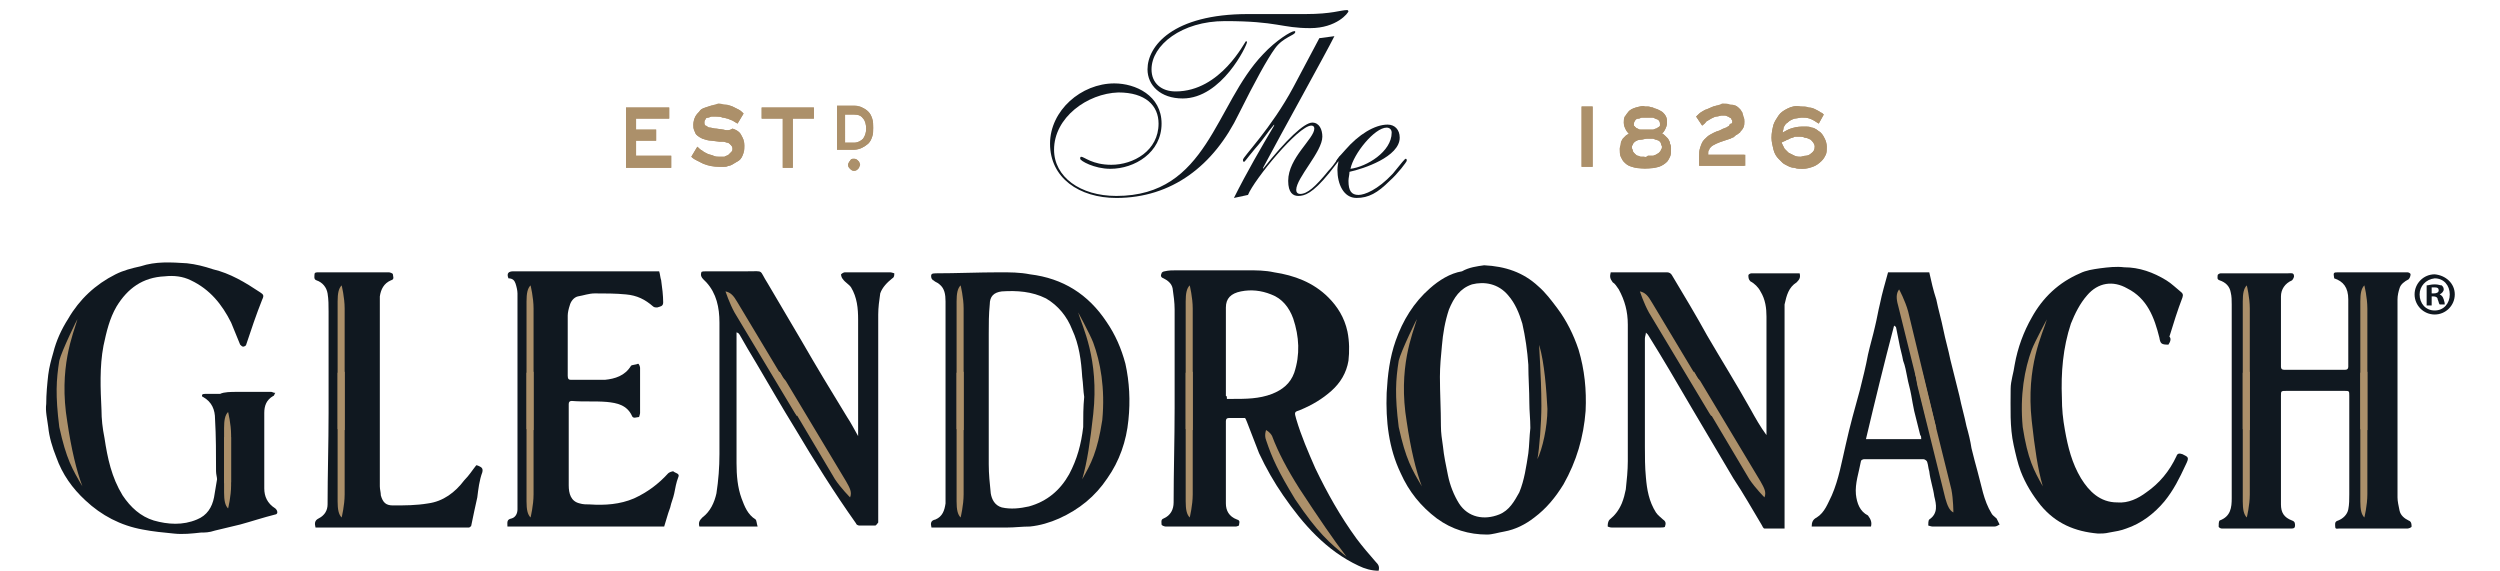 <?xml version="1.0" encoding="utf-8"?>
<!-- Generator: Adobe Illustrator 26.1.0, SVG Export Plug-In . SVG Version: 6.00 Build 0)  -->
<svg version="1.1" id="Layer_1" xmlns="http://www.w3.org/2000/svg" xmlns:xlink="http://www.w3.org/1999/xlink" x="0px" y="0px"
	 viewBox="0 0 248.8 56.8" style="enable-background:new 0 0 248.8 56.8;" xml:space="preserve">
<style type="text/css">
	.st0{fill:#101820;}
	.st1{clip-path:url(#SVGID_00000127736919296495509480000005118917458586711951_);fill:#AC906A;}
	.st2{clip-path:url(#SVGID_00000021119058433255059960000018033521896763546512_);fill:#AC906A;}
	.st3{clip-path:url(#SVGID_00000183942705538779703650000007883417726454698905_);fill:#AC906A;}
	.st4{clip-path:url(#SVGID_00000180349414405148317090000001979134097591179709_);fill:#AC906A;}
	.st5{clip-path:url(#SVGID_00000039822237916094933160000001997389478226783423_);fill:#AC906A;}
	.st6{clip-path:url(#SVGID_00000158729685616374881890000006433466047778433672_);fill:#AC906A;}
	.st7{clip-path:url(#SVGID_00000176764789539861000110000010462704240893210791_);fill:#AC906A;}
	.st8{clip-path:url(#SVGID_00000176015065254087084480000001651750547425137060_);fill:#AC906A;}
	.st9{clip-path:url(#SVGID_00000073000878544799366720000016007547768436539558_);fill:#AC906A;}
	.st10{fill:#AC906A;}
</style>
<g>
	<g>
		<path class="st0" d="M122.1,39.7c0.2,0,0.3,0,0.5,0c1.4,0,2.7,0,4-0.5c1-0.4,1.8-1,2.2-2.1c0.6-1.8,0.5-3.6-0.1-5.4
			c-0.4-1.1-1.1-2-2.2-2.4c-1-0.4-2-0.5-3-0.3c-1,0.2-1.5,0.7-1.5,1.6c0,2.9,0,5.9,0,8.8C122.1,39.4,122.1,39.5,122.1,39.7
			 M137.2,56.8c-0.7,0-1.4-0.2-2-0.5c-3.2-1.5-5.5-4.1-7.5-7c-0.9-1.3-1.7-2.7-2.4-4.2c-0.4-1-0.8-2.1-1.2-3.1
			c-0.1-0.2-0.1-0.3-0.2-0.4c-0.5,0-1,0-1.6,0c-0.2,0-0.3,0.1-0.3,0.3c0,0.5,0,1,0,1.5c0,2.2,0,4.4,0,6.7c0,0.7,0.3,1.3,1.1,1.6
			c0.4,0.1,0.2,0.4,0.2,0.6c0,0-0.2,0.1-0.3,0.1c-2.3,0-4.7,0-7,0c-0.1,0-0.4-0.1-0.4-0.2c0-0.2-0.1-0.5,0.2-0.6
			c0.7-0.3,1-0.9,1-1.6c0-3.1,0.1-6.2,0.1-9.4c0-3.3,0-6.6,0-9.8c0-0.7-0.1-1.4-0.2-2.1c-0.1-0.5-0.5-0.8-0.9-1
			c-0.3-0.1-0.3-0.3-0.2-0.5c0-0.1,0.2-0.2,0.3-0.2c0.4-0.1,0.8-0.1,1.2-0.1c2.3,0,4.7,0,7,0c0.9,0,1.8,0,2.7,0.2
			c2,0.3,3.9,1,5.4,2.5c0.9,0.9,1.6,2,1.9,3.4c0.2,1,0.2,2,0.1,2.9c-0.2,1.2-0.8,2.2-1.7,3c-0.9,0.8-1.9,1.4-3.1,1.9
			c-0.6,0.2-0.6,0.2-0.4,0.9c0.5,1.7,1.2,3.3,1.9,4.9c1.2,2.5,2.5,4.8,4.1,7c0.6,0.8,1.2,1.5,1.9,2.3
			C137.2,56.2,137.3,56.4,137.2,56.8"/>
		<path class="st0" d="M232.3,27.7c-0.1-0.6-0.1-0.6,0.5-0.6c1.8,0,3.6,0,5.4,0c0.5,0,0.9,0,1.4,0c0.1,0,0.3,0.1,0.3,0.2
			c0,0.2-0.1,0.4-0.2,0.5c-0.4,0.2-0.8,0.5-0.9,0.9c-0.1,0.3-0.2,0.7-0.2,1.1c0,0.3,0,0.5,0,0.8c0,6.3,0,12.6,0,18.9
			c0,0.4,0.1,0.8,0.2,1.3c0.1,0.5,0.5,0.8,0.9,1c0.3,0.1,0.3,0.4,0.3,0.6c0,0.1-0.3,0.2-0.4,0.2c-2.3,0-4.5,0-6.8,0
			c-0.2,0-0.4,0.1-0.4-0.2c0-0.2-0.1-0.5,0.3-0.6c0.5-0.2,0.9-0.6,1-1.1c0.1-0.5,0.1-1,0.1-1.5c0-3.3,0-6.5,0-9.8
			c0-0.5,0-0.5-0.5-0.5c-1.9,0-3.8,0-5.7,0c-0.6,0-0.6,0-0.6,0.5c0,3.6,0,7.2,0,10.8c0,0.8,0.3,1.3,1.1,1.6c0.3,0.1,0.3,0.3,0.3,0.5
			c0,0.3-0.2,0.3-0.4,0.3c-2.3,0-4.6,0-6.9,0c-0.1,0-0.3-0.1-0.3-0.2c0-0.2,0-0.5,0.1-0.6c1.1-0.4,1.2-1.3,1.2-2.2
			c0-2.4,0-4.8,0-7.2c0-4,0-8.1,0-12.1c0-0.4,0-0.8-0.1-1.2c-0.1-0.6-0.5-1-1.1-1.2c-0.3-0.1-0.2-0.3-0.2-0.5c0-0.1,0.2-0.2,0.3-0.2
			c2.2,0,4.4,0,6.7,0c0.3,0,0.6-0.1,0.6,0.3c0,0.1-0.1,0.3-0.2,0.4c-0.7,0.3-1.1,0.9-1.1,1.6c0,2.3,0,4.7,0,7c0,0.2,0.1,0.3,0.3,0.3
			c2,0,4.1,0,6.1,0c0.2,0,0.3-0.1,0.3-0.3c0-2.2,0-4.5,0-6.7C233.7,28.6,233.2,28,232.3,27.7"/>
		<path class="st0" d="M152.2,40.1C152.3,40.1,152.3,40.1,152.2,40.1c0-1.3-0.1-2.5-0.1-3.8c-0.1-1.4-0.3-2.8-0.6-4.1
			c-0.3-1-0.7-2-1.4-2.8c-1-1.2-2.4-1.4-3.6-1.1c-1.2,0.4-1.8,1.3-2.3,2.5c-0.4,1.2-0.6,2.4-0.7,3.6c-0.1,1-0.2,2.1-0.2,3.1
			c0,1.6,0.1,3.2,0.1,4.9c0,0.7,0.1,1.3,0.2,2c0.1,1,0.3,1.9,0.5,2.9c0.2,1,0.6,2,1.1,2.8c0.9,1.4,2.5,1.7,4,1.1
			c1-0.4,1.5-1.3,2-2.2c0.5-1.2,0.7-2.6,0.9-3.9c0.1-0.8,0.1-1.6,0.2-2.5C152.3,41.7,152.2,40.9,152.2,40.1 M147.7,26.4
			c2.1,0.1,3.9,0.7,5.4,2.1c0.7,0.6,1.3,1.4,1.9,2.2c0.9,1.2,1.6,2.6,2.1,4.1c0.6,2,0.8,4,0.7,6.1c-0.2,2.6-0.9,5-2.2,7.3
			c-0.8,1.3-1.7,2.4-2.9,3.3c-0.9,0.7-1.9,1.2-3,1.4c-0.6,0.1-1.2,0.3-1.7,0.3c-1.8,0-3.5-0.5-5-1.6c-1.6-1.2-2.8-2.7-3.6-4.5
			c-1.2-2.5-1.5-5.2-1.4-8c0.1-1.8,0.3-3.5,0.9-5.2c0.7-2,1.8-3.8,3.4-5.2c0.9-0.8,2-1.5,3.2-1.7C146.2,26.6,147,26.5,147.7,26.4"/>
		<path class="st0" d="M107.9,39.5c-0.1-0.6-0.1-1.3-0.2-2c-0.1-1.6-0.3-3.2-1-4.7c-0.5-1.3-1.4-2.4-2.6-3.1
			c-1.4-0.7-2.9-0.8-4.4-0.7c-0.8,0.1-1.2,0.5-1.2,1.3c-0.1,1-0.1,1.9-0.1,2.9c0,4.3,0,8.7,0,13c0,1,0.1,1.9,0.2,2.9
			c0.1,0.6,0.4,1.2,1.1,1.4c0.9,0.2,1.8,0.1,2.7-0.1c1.8-0.5,3.1-1.6,4-3.2c0.8-1.5,1.2-3,1.4-4.7C107.8,41.5,107.8,40.5,107.9,39.5
			 M92.7,52.5c-0.1-0.4-0.1-0.7,0.4-0.8c0.7-0.3,0.9-0.9,1-1.6c0-0.1,0-0.3,0-0.4c0-6.6,0-13.1,0-19.7c0-0.7-0.1-1.3-0.6-1.7
			c-0.2-0.2-0.4-0.2-0.6-0.4c-0.1,0-0.1-0.1-0.2-0.2c-0.1-0.4,0-0.5,0.4-0.5c2.1,0,4.3-0.1,6.4-0.1c1,0,2,0,3,0.2
			c3.3,0.4,5.8,2,7.6,4.7c0.9,1.3,1.5,2.7,1.9,4.2c0.4,1.8,0.5,3.7,0.3,5.6c-0.2,2.1-0.9,4.1-2.1,5.8c-1.2,1.8-2.8,3.1-4.8,4
			c-0.9,0.4-1.9,0.7-2.9,0.8c-0.8,0-1.5,0.1-2.3,0.1c-2.4,0-4.7,0-7.1,0H92.7z"/>
		<path class="st0" d="M23.6,39c1.1,0,2.3,0,3.4,0c0.1,0,0.2,0.1,0.4,0.1c-0.1,0.1-0.1,0.3-0.2,0.3c-0.7,0.4-0.9,1-0.9,1.7
			c0,2.5,0,5,0,7.5c0,0.8,0.3,1.5,1.1,2c0.1,0.1,0.2,0.2,0.2,0.4c0,0.1-0.1,0.2-0.2,0.2c-1.2,0.3-2.4,0.7-3.5,1
			c-0.8,0.2-1.7,0.4-2.5,0.6C20.8,53,20.4,53,20,53c-0.9,0.1-1.8,0.2-2.7,0.1c-1-0.1-2.1-0.2-3.1-0.4c-2.2-0.4-4.1-1.4-5.7-2.9
			c-1.3-1.2-2.3-2.6-2.9-4.3c-0.4-1-0.7-2-0.8-3c-0.1-0.8-0.3-1.6-0.2-2.3c0-1,0.1-2,0.2-2.9c0.1-0.8,0.3-1.5,0.5-2.2
			c0.3-1.2,0.8-2.3,1.5-3.4c1.1-1.9,2.7-3.4,4.7-4.4c0.8-0.4,1.6-0.6,2.5-0.8c1.5-0.5,3-0.4,4.6-0.3c0.9,0.1,1.7,0.3,2.6,0.6
			c1.7,0.4,3.2,1.3,4.7,2.3c0.3,0.2,0.4,0.3,0.2,0.7c-0.6,1.5-1.1,3-1.6,4.5c0,0.1-0.2,0.2-0.3,0.2c-0.1,0-0.2-0.1-0.3-0.2
			c-0.3-0.7-0.6-1.5-0.9-2.2c-0.9-1.8-2.1-3.3-4-4.2c-0.8-0.4-1.7-0.5-2.6-0.4c-2.2,0.1-3.7,1.2-4.8,3c-0.7,1.2-1,2.5-1.3,3.9
			c-0.4,2.1-0.3,4.3-0.2,6.4c0,0.9,0.1,1.8,0.3,2.8c0.3,2,0.7,3.9,1.8,5.7c0.8,1.2,1.8,2.1,3.1,2.5c1.4,0.4,2.9,0.5,4.3-0.1
			c1-0.4,1.5-1.2,1.7-2.2c0.1-0.6,0.2-1.2,0.3-1.8c0-0.2-0.1-0.5-0.1-0.8c0-1.7,0-3.5-0.1-5.2c0-0.9-0.3-1.7-1.2-2.2
			c-0.1,0-0.1-0.1-0.1-0.2c0.1-0.1,0.2-0.1,0.3-0.1c0.5,0,1,0,1.5,0C22.3,39,23,39,23.6,39"/>
		<path class="st0" d="M73.3,33.1c0,0.6,0,1.2,0,1.7c0,3.8,0,7.5,0,11.3c0,1.2,0.1,2.4,0.5,3.5c0.3,0.8,0.6,1.6,1.4,2.1
			c0.1,0.1,0.1,0.4,0.2,0.7h-5.8c-0.1-0.4,0-0.6,0.3-0.9c0.8-0.6,1.2-1.5,1.4-2.4c0.2-1.3,0.3-2.6,0.3-3.9c0-4.4,0-8.7,0-13.1
			c0-1.5-0.3-2.9-1.3-4c-0.1-0.1-0.2-0.2-0.3-0.3c-0.2-0.2-0.3-0.4-0.2-0.7c0-0.1,0.3-0.1,0.5-0.1c1.4,0,2.8,0,4.1,0
			c1.7,0,1.1-0.2,2,1.2c1.1,1.9,2.2,3.7,3.3,5.6c1.5,2.6,3,5.1,4.6,7.7c0.4,0.6,0.7,1.2,1.1,1.9c0-0.2,0-0.3,0-0.4
			c0-3.7,0-7.5,0-11.2c0-1.1-0.1-2.2-0.7-3.2c-0.2-0.3-0.6-0.5-0.8-0.8c-0.1-0.1-0.2-0.3-0.2-0.5c0,0,0.2-0.2,0.4-0.2
			c1.5,0,3,0,4.5,0c0.1,0,0.4,0.1,0.4,0.1c0,0.2,0,0.4-0.2,0.5c-0.5,0.4-1,0.9-1.2,1.5c-0.1,0.7-0.2,1.4-0.2,2.1
			c0,6.8,0,13.6,0,20.4c0,0.1,0,0.3,0,0.3c-0.1,0.1-0.2,0.3-0.3,0.3c-0.5,0-1.1,0-1.6,0c-0.1,0-0.3-0.1-0.3-0.2
			C83,49,81,45.8,79.1,42.6c-1.3-2.1-2.5-4.2-3.8-6.4c-0.6-1-1.2-2-1.7-2.9C73.5,33.2,73.5,33.1,73.3,33.1
			C73.4,33,73.3,33,73.3,33.1"/>
		<path class="st0" d="M160.3,27.1c0.2,0,0.3,0,0.5,0c1.7,0,3.4,0,5.1,0c0.2,0,0.4,0.1,0.5,0.3c1.2,2,2.4,4,3.5,6
			c1.4,2.4,2.9,4.8,4.3,7.3c0.5,0.9,1,1.8,1.6,2.6c0-0.1,0-0.2,0-0.3c0-3.8,0-7.7,0-11.5c0-0.8-0.1-1.7-0.6-2.5
			c-0.2-0.4-0.6-0.8-1-1c-0.2-0.2-0.2-0.4-0.2-0.6c0-0.1,0.2-0.2,0.3-0.2c1.6,0,3.2,0,4.8,0c0.1,0.4,0,0.6-0.3,0.9
			c-0.8,0.5-1,1.3-1.2,2.2c0,0.3,0,0.7,0,1c0,6.9,0,13.8,0,20.7v0.6c-0.7,0-1.4,0-2,0c-0.1,0-0.2-0.2-0.3-0.4
			c-0.9-1.5-1.8-3.1-2.8-4.6c-1.4-2.4-2.8-4.7-4.2-7.1c-1.4-2.4-2.8-4.8-4.3-7.2c0,0-0.1-0.1-0.2-0.2c0,0.2-0.1,0.4-0.1,0.6
			c0,3.6,0,7.2,0,10.7c0,1,0,2.1,0.1,3.1c0.1,1.2,0.3,2.4,1,3.5c0.2,0.3,0.5,0.5,0.7,0.7c0.3,0.2,0.3,0.4,0.2,0.7
			c0,0.1-0.3,0.1-0.5,0.1c-1.6,0-3.2,0-4.8,0c-0.2,0-0.4-0.1-0.4-0.1c0-0.2,0-0.5,0.2-0.7c0.5-0.4,0.9-0.9,1.2-1.6
			c0.2-0.5,0.3-0.9,0.4-1.4c0.1-0.9,0.2-1.9,0.2-2.8c0-4.5,0-9.1,0-13.6c0-1.3-0.3-2.4-0.9-3.5c-0.2-0.3-0.4-0.6-0.6-0.7
			C160.2,27.7,160.2,27.5,160.3,27.1"/>
		<path class="st0" d="M66.1,52.4H50.5c0-0.4-0.1-0.7,0.4-0.8c0.4-0.1,0.6-0.5,0.6-0.9c0-7.2,0-14.4,0-21.5c0-0.3-0.1-0.7-0.2-1
			c-0.1-0.3-0.3-0.5-0.7-0.5c-0.2-0.5,0-0.7,0.5-0.7c0.4,0,0.7,0,1.1,0c4.2,0,8.3,0,12.5,0h0.9c0.1,0.3,0.1,0.6,0.2,0.9
			c0.1,0.7,0.2,1.5,0.2,2.2c0,0.4-0.3,0.4-0.6,0.5c-0.1,0-0.3,0-0.4-0.1c-0.8-0.7-1.6-1.1-2.7-1.2c-1-0.1-2.1-0.1-3.1-0.1
			c-0.6,0-1.1,0.2-1.7,0.3c-0.4,0.1-0.7,0.5-0.8,0.9c-0.1,0.3-0.2,0.7-0.2,1c0,2,0,4,0,6c0,0.3,0.1,0.4,0.3,0.4c1.1,0,2.2,0,3.4,0
			c1-0.1,2-0.4,2.6-1.4c0.1-0.1,0.5-0.1,0.7-0.2c0.1,0,0.2,0.3,0.2,0.4c0,1.5,0,3,0,4.5c0,0.1-0.1,0.4-0.1,0.4
			c-0.2,0-0.6,0.2-0.7-0.1c-0.5-1.1-1.5-1.3-2.5-1.4c-1.2-0.1-2.3,0-3.5-0.1c-0.2,0-0.3,0.1-0.3,0.3c0,2.7,0,5.4,0,8.1
			c0,0.8,0.2,1.6,1.1,1.8c0.3,0.1,0.7,0.1,1,0.1c1.5,0.1,3,0,4.4-0.6c1.3-0.6,2.4-1.4,3.4-2.5c0.1-0.1,0.4-0.2,0.5-0.2
			c0.2,0.2,0.7,0.2,0.5,0.6c-0.2,0.5-0.3,1.1-0.4,1.6c-0.1,0.5-0.3,0.9-0.4,1.4C66.4,51.3,66.3,51.8,66.1,52.4"/>
		<path class="st0" d="M185.7,43.7h5.5c0-0.2,0-0.3-0.1-0.4c-0.2-0.8-0.4-1.6-0.6-2.4c-0.1-0.5-0.2-1-0.3-1.6
			c-0.1-0.6-0.3-1.2-0.4-1.8c-0.1-0.5-0.2-1.1-0.4-1.6c-0.1-0.6-0.3-1.2-0.4-1.8c-0.1-0.5-0.2-1-0.3-1.5c0-0.1-0.1-0.1-0.2-0.2
			C187.5,36.2,186.6,39.9,185.7,43.7 M186.2,52.4h-5.9c0-0.4,0.1-0.7,0.5-0.9c0.8-0.5,1.1-1.4,1.5-2.2c0.7-1.6,1-3.4,1.4-5.1
			c0.4-1.8,0.9-3.6,1.4-5.4c0.3-1.2,0.6-2.4,0.8-3.5c0.2-0.9,0.5-1.9,0.7-2.8c0.2-0.8,0.3-1.5,0.5-2.3c0.2-1,0.5-2,0.8-3.1h4.1
			c0.2,0.9,0.4,1.8,0.7,2.7c0.2,1,0.5,2,0.7,3c0.2,1,0.5,2,0.7,3c0.3,1.2,0.6,2.4,0.9,3.6c0.2,1,0.5,2,0.7,3
			c0.2,0.7,0.4,1.5,0.5,2.2c0.2,0.8,0.4,1.6,0.6,2.3c0.4,1.4,0.6,2.9,1.4,4.2c0.1,0.2,0.3,0.3,0.5,0.5c0.1,0.2,0.2,0.4,0.3,0.6
			c-0.2,0.1-0.3,0.2-0.5,0.2c-2.1,0-4.2,0-6.2,0c-0.1,0-0.4-0.1-0.4-0.1c0-0.2,0-0.5,0.1-0.6c0.9-0.6,0.7-1.5,0.5-2.3
			c-0.1-0.8-0.4-1.6-0.5-2.5c-0.1-0.3-0.1-0.6-0.2-0.9c0-0.1-0.2-0.3-0.4-0.3c-2,0-4,0-5.9,0c-0.1,0-0.3,0.1-0.3,0.2
			c-0.2,1.1-0.6,2.2-0.5,3.3c0.1,0.9,0.4,1.7,1.2,2.1C186.2,51.7,186.3,52,186.2,52.4"/>
		<path class="st0" d="M215.8,34.3c-0.7,0-0.8-0.1-0.9-0.7c-0.5-2-1.2-3.9-3.2-4.9c-1.4-0.8-2.9-0.6-4,0.7c-0.7,0.8-1.2,1.8-1.6,2.8
			c-0.8,2.4-1,4.9-0.9,7.4c0,1.1,0.1,2.1,0.3,3.2c0.3,1.7,0.7,3.3,1.6,4.8c0.8,1.3,1.9,2.4,3.6,2.4c1.1,0.1,2.1-0.4,2.9-1
			c1.3-0.9,2.3-2.1,3-3.6c0.1-0.3,0.3-0.3,0.6-0.2c0,0,0,0,0,0c0.6,0.3,0.7,0.3,0.3,1.1c-0.6,1.3-1.2,2.5-2.1,3.6
			c-1,1.2-2.3,2.2-3.8,2.7c-0.5,0.2-1.1,0.3-1.7,0.4c-0.4,0.1-0.8,0.1-1.1,0.1c-2.3-0.2-4.2-1-5.7-2.8c-0.8-1-1.5-2.1-2-3.4
			c-0.3-0.8-0.5-1.7-0.7-2.6c-0.4-1.8-0.3-3.7-0.3-5.6c0-0.8,0.3-1.6,0.4-2.4c0.3-1.7,0.9-3.3,1.7-4.7c1.1-2,2.7-3.5,4.8-4.4
			c0.6-0.3,1.3-0.4,2-0.5c0.8-0.1,1.6-0.2,2.4-0.1c1.5,0,2.9,0.5,4.2,1.3c0.5,0.3,1,0.8,1.5,1.2c0.1,0.1,0.2,0.2,0.1,0.5
			c-0.5,1.3-0.9,2.6-1.3,3.9C216.1,33.7,216,34,215.8,34.3"/>
		<path class="st0" d="M47.4,46.3c0.1,0,0.3,0.1,0.3,0.1c0.2,0.1,0.4,0.2,0.3,0.6c-0.3,0.8-0.4,1.7-0.5,2.5
			c-0.2,0.9-0.4,1.8-0.6,2.8c0,0.1-0.1,0.1-0.2,0.2c-0.1,0-0.2,0-0.3,0c-4.9,0-9.7,0-14.6,0h-0.4c-0.1-0.4-0.1-0.7,0.3-0.9
			c0.6-0.3,0.9-0.8,0.9-1.4c0-3,0.1-6,0.1-9.1c0-3.4,0-6.8,0-10.1c0-0.6,0-1.2-0.1-1.8c-0.1-0.6-0.5-1.1-1.1-1.3
			c-0.3-0.1-0.2-0.4-0.2-0.6c0-0.2,0.2-0.2,0.4-0.2c2.3,0,4.7,0,7,0c0.1,0,0.4,0.1,0.4,0.2c0,0.2,0.2,0.5-0.2,0.6
			c-0.7,0.3-1,0.9-1.1,1.6c0,1,0,2.1,0,3.1c0,5.3,0,10.5,0,15.8c0,0.3,0.1,0.6,0.1,0.9c0.2,0.7,0.5,1,1.2,1c1.2,0,2.3,0,3.5-0.2
			c1.5-0.2,2.7-1.1,3.6-2.3C46.7,47.3,47,46.8,47.4,46.3"/>
	</g>
	<g>
		<path class="st0" d="M244.3,29.3c0,1.1-0.9,2-2,2c-1.1,0-2-0.9-2-2c0-1.1,0.9-2,2-2C243.4,27.4,244.3,28.2,244.3,29.3z
			 M240.8,29.3c0,0.9,0.6,1.6,1.5,1.6c0.9,0,1.5-0.7,1.5-1.6c0-0.9-0.6-1.6-1.5-1.6C241.4,27.8,240.8,28.5,240.8,29.3z M242,30.4
			h-0.5v-2c0.2,0,0.4-0.1,0.8-0.1c0.4,0,0.5,0.1,0.7,0.1c0.1,0.1,0.2,0.2,0.2,0.4c0,0.2-0.2,0.4-0.4,0.5v0c0.2,0.1,0.3,0.2,0.4,0.5
			c0.1,0.3,0.1,0.4,0.1,0.5h-0.5c-0.1-0.1-0.1-0.3-0.2-0.5c0-0.2-0.2-0.3-0.4-0.3H242V30.4z M242,29.2h0.2c0.3,0,0.5-0.1,0.5-0.3
			c0-0.2-0.1-0.3-0.4-0.3c-0.1,0-0.2,0-0.3,0V29.2z"/>
	</g>
</g>
<g>
	<path class="st0" d="M129.9,1.4c2.7,0,3.5-0.4,4.2-0.4c0,0,0.1,0.1,0.1,0.1c0,0.2-1.2,1.7-3.8,1.7c-2.9,0-3.2-0.7-8.5-0.7
		c-4.3,0-7.3,2.4-7.3,4.8c0,1.4,1,2.2,2.4,2.2c4.5,0,6.9-5,7-5c0.1,0,0.1,0.1,0.1,0.1c0,0.3-2.5,5.6-6.4,5.6c-2.2,0-3.5-1.3-3.5-2.9
		c0-2.3,2.5-5.5,10-5.5H129.9z M104.9,14.9c0,2.7,2.6,4.6,6.2,4.6c9.1,0,9.8-9.1,14.6-14.1c1.3-1.4,2.8-2.3,3.1-2.3
		c0.1,0,0.1,0,0.1,0.1c0,0.3-1.2,0.5-2,1.6c-0.8,1.1-2,3.3-3.6,6.5c-2.5,5.2-6.7,8.4-12.2,8.4c-3.7,0-6.6-2-6.6-5.4
		c0-3.3,3.1-6,6.4-6c2.1,0,4.7,1.2,4.7,4c0,2.9-2.7,4.5-5.1,4.5c-1.6,0-3-0.8-3-1c0-0.1,0-0.2,0.1-0.2c0.3,0,1.1,0.8,3,0.8
		c2.2,0,4.7-1.4,4.7-4.1c0-1.8-1.3-3.1-4-3.1C108.2,9.3,104.9,11.7,104.9,14.9"/>
	<path class="st0" d="M122.8,19.7c1.3-2.6,2.7-5,4-7.2l0-0.1c-0.7,0.8-1,1.4-1.9,2.4c-1,1.2-1,1.3-1.1,1.3c-0.1,0-0.1-0.1-0.1-0.2
		c0-0.3,2.8-3.1,5-7.2l2.6-4.9l1.5-0.2c-0.9,1.8-5.3,9.7-7.1,13.1l0,0.1c2.3-2.9,4.1-4.6,4.9-4.6c0.7,0,1,0.7,1,1.4
		c0,1.5-2.6,4.1-2.6,5.3c0,0.2,0.1,0.4,0.4,0.4c0.7,0,1.5-0.7,2.8-2.3c0.6-0.6,1.1-1.5,1.2-1.5c0.1,0,0.1,0.1,0.1,0.1
		c0,0.1-0.6,0.8-1.2,1.6c-1.7,2.1-2.5,2.3-3.1,2.3c-0.5,0-1-0.3-1-1.5c0-2.3,2.6-4.2,2.6-5.2c0-0.2-0.1-0.3-0.3-0.3
		c-1.3,0-5.7,5.4-6.3,6.9L122.8,19.7z"/>
	<path class="st0" d="M134.4,16.8c1.6-0.2,4.1-1.7,4.1-3.6c0-0.3-0.2-0.5-0.5-0.5C136.8,12.7,134.7,15.3,134.4,16.8 M134.3,17.1
		c0,0.3-0.1,0.6-0.1,0.9c0,1,0.3,1.4,1,1.4c0.6,0,1.9-0.5,3.4-2.1c0.9-1.1,1.2-1.5,1.3-1.5c0.1,0,0.1,0.1,0.1,0.2
		c0,0.1-0.9,1.3-1.7,2c-1.2,1.2-2.1,1.7-3.3,1.7c-1.3,0-1.9-1.4-1.9-2.8c0-0.4,0.1-0.7,0.1-0.8c0-0.1,0-0.1,0-0.1c0,0,0,0.1-0.1,0.1
		S133,16.1,133,16c0-0.1,0.7-0.9,0.9-1.1c1.3-1.5,2.9-2.5,4.2-2.5c0.7,0,1.2,0.5,1.2,1.3C139.3,15.6,135.7,16.8,134.3,17.1"/>
</g>
<g>
	<g>
		<defs>
			<polygon id="SVGID_1_" points="62.3,10.7 62.3,16.7 66.8,16.7 66.8,15.5 63.3,15.5 63.3,14 65.3,14 65.3,12.9 63.3,12.9 
				63.3,11.8 66.6,11.8 66.6,10.7 			"/>
		</defs>
		<use xlink:href="#SVGID_1_"  style="overflow:visible;fill:#AC906A;"/>
		<clipPath id="SVGID_00000155117010211824759960000002978217770789073291_">
			<use xlink:href="#SVGID_1_"  style="overflow:visible;"/>
		</clipPath>
		
			<rect x="62.3" y="10.7" style="clip-path:url(#SVGID_00000155117010211824759960000002978217770789073291_);fill:#AC906A;" width="4.5" height="6"/>
	</g>
	<g>
		<defs>
			<path id="SVGID_00000063603046046334762390000005110258439434999465_" d="M70.2,10.7c-0.3,0.1-0.5,0.2-0.6,0.4
				c-0.1,0.1-0.3,0.3-0.4,0.5c-0.1,0.2-0.2,0.5-0.2,0.8c0,0.2,0,0.4,0.1,0.6c0.1,0.2,0.1,0.3,0.2,0.4c0.2,0.2,0.4,0.3,0.6,0.4
				c0.3,0.1,0.6,0.2,0.9,0.2l0.8,0.1c0.1,0,0.2,0,0.4,0c0.1,0,0.3,0.1,0.4,0.1c0.1,0,0.2,0.1,0.3,0.2c0.1,0.1,0.2,0.2,0.2,0.4
				c0,0.1,0,0.2-0.1,0.3c-0.1,0.1-0.2,0.2-0.3,0.3c-0.1,0.1-0.3,0.1-0.4,0.2c-0.2,0-0.3,0-0.5,0c-0.2,0-0.4,0-0.6-0.1
				s-0.4-0.1-0.6-0.2c-0.2-0.1-0.4-0.2-0.5-0.3c-0.2-0.1-0.3-0.2-0.5-0.4l-0.6,1c0.2,0.2,0.4,0.3,0.6,0.4c0.2,0.1,0.4,0.2,0.6,0.3
				c0.5,0.2,1,0.3,1.6,0.3c0.1,0,0.3,0,0.4,0c0.2,0,0.3,0,0.5-0.1c0.2,0,0.3-0.1,0.5-0.2c0.2-0.1,0.3-0.2,0.5-0.3
				c0.3-0.2,0.4-0.5,0.5-0.8c0.1-0.3,0.1-0.5,0.1-0.7c0-0.3-0.1-0.6-0.2-0.8c-0.1-0.2-0.2-0.4-0.3-0.5c-0.2-0.2-0.4-0.3-0.7-0.4
				C72.6,13,72.3,13,72,12.9l-0.7-0.1c-0.3,0-0.5-0.1-0.6-0.1c-0.1,0-0.2,0-0.3-0.1c0,0-0.1-0.1-0.2-0.1c-0.1-0.1-0.1-0.2-0.1-0.3
				c0-0.1,0-0.2,0.1-0.3c0-0.1,0.1-0.2,0.3-0.2c0.1,0,0.2-0.1,0.3-0.1c0.1,0,0.3,0,0.5,0c0.2,0,0.4,0,0.6,0.1c0.2,0,0.4,0.1,0.5,0.1
				c0.2,0.1,0.3,0.1,0.5,0.2c0.2,0.1,0.3,0.2,0.5,0.3l0.6-1c-0.2-0.2-0.3-0.3-0.5-0.4c-0.2-0.1-0.4-0.2-0.6-0.3
				c-0.3-0.1-0.5-0.2-0.7-0.2c-0.2,0-0.5-0.1-0.7-0.1C70.8,10.5,70.5,10.6,70.2,10.7"/>
		</defs>
		<use xlink:href="#SVGID_00000063603046046334762390000005110258439434999465_"  style="overflow:visible;fill:#AC906A;"/>
		<clipPath id="SVGID_00000040573203813307265150000008495415675998503338_">
			<use xlink:href="#SVGID_00000063603046046334762390000005110258439434999465_"  style="overflow:visible;"/>
		</clipPath>
		
			<rect x="68.8" y="10.5" style="clip-path:url(#SVGID_00000040573203813307265150000008495415675998503338_);fill:#AC906A;" width="5.2" height="6.3"/>
	</g>
	<g>
		<defs>
			<polygon id="SVGID_00000001664678729976649730000005421118612402056347_" points="75.8,10.7 75.8,11.8 77.9,11.8 77.9,16.7 
				78.9,16.7 78.9,11.8 81,11.8 81,10.7 			"/>
		</defs>
		<use xlink:href="#SVGID_00000001664678729976649730000005421118612402056347_"  style="overflow:visible;fill:#AC906A;"/>
		<clipPath id="SVGID_00000147186758811807101220000002457509072762901133_">
			<use xlink:href="#SVGID_00000001664678729976649730000005421118612402056347_"  style="overflow:visible;"/>
		</clipPath>
		
			<rect x="75.8" y="10.7" style="clip-path:url(#SVGID_00000147186758811807101220000002457509072762901133_);fill:#AC906A;" width="5.2" height="6"/>
	</g>
	<g>
		<defs>
			<path id="SVGID_00000073723308547067524360000010846832502897779099_" d="M84.1,11.4H85c0.4,0,0.7,0.1,0.9,0.4
				c0.2,0.2,0.3,0.6,0.3,1c0,0.4-0.1,0.7-0.3,1c-0.2,0.2-0.5,0.4-0.9,0.4h-0.9V11.4z M83.3,10.6v4.3H85c0.3,0,0.6-0.1,0.8-0.2
				c0.2-0.1,0.5-0.3,0.6-0.4c0.2-0.2,0.3-0.4,0.4-0.7c0.1-0.3,0.1-0.5,0.1-0.9c0-0.3,0-0.6-0.1-0.9c-0.1-0.3-0.2-0.5-0.4-0.7
				c-0.2-0.2-0.4-0.3-0.6-0.4c-0.2-0.1-0.5-0.2-0.8-0.2H83.3z"/>
		</defs>
		<use xlink:href="#SVGID_00000073723308547067524360000010846832502897779099_"  style="overflow:visible;fill:#AC906A;"/>
		<clipPath id="SVGID_00000140703361557813018870000010839238898607484862_">
			<use xlink:href="#SVGID_00000073723308547067524360000010846832502897779099_"  style="overflow:visible;"/>
		</clipPath>
		
			<rect x="83.3" y="10.6" style="clip-path:url(#SVGID_00000140703361557813018870000010839238898607484862_);fill:#AC906A;" width="3.7" height="4.3"/>
	</g>
	<g>
		<defs>
			<path id="SVGID_00000099628262414565595440000008578412754973989565_" d="M84.6,16c-0.1,0.1-0.2,0.3-0.2,0.4
				c0,0.2,0.1,0.3,0.2,0.4c0.1,0.1,0.2,0.2,0.4,0.2c0.2,0,0.3-0.1,0.4-0.2c0.1-0.1,0.2-0.3,0.2-0.4c0-0.2-0.1-0.3-0.2-0.4
				c-0.1-0.1-0.2-0.2-0.4-0.2C84.8,15.8,84.7,15.8,84.6,16"/>
		</defs>
		<use xlink:href="#SVGID_00000099628262414565595440000008578412754973989565_"  style="overflow:visible;fill:#AC906A;"/>
		<clipPath id="SVGID_00000173123847530463957890000013400701613778900911_">
			<use xlink:href="#SVGID_00000099628262414565595440000008578412754973989565_"  style="overflow:visible;"/>
		</clipPath>
		
			<rect x="84.4" y="15.8" style="clip-path:url(#SVGID_00000173123847530463957890000013400701613778900911_);fill:#AC906A;" width="1.1" height="1.2"/>
	</g>
	<g>
		<defs>
			<rect id="SVGID_00000140015501362184082130000015377404285518801812_" x="157.4" y="10.6" width="1.1" height="6"/>
		</defs>
		<use xlink:href="#SVGID_00000140015501362184082130000015377404285518801812_"  style="overflow:visible;fill:#AC906A;"/>
		<clipPath id="SVGID_00000150787974715976280500000011231100411865587387_">
			<use xlink:href="#SVGID_00000140015501362184082130000015377404285518801812_"  style="overflow:visible;"/>
		</clipPath>
		
			<rect x="157.4" y="10.6" style="clip-path:url(#SVGID_00000150787974715976280500000011231100411865587387_);fill:#AC906A;" width="1.1" height="6"/>
	</g>
	<g>
		<defs>
			<path id="SVGID_00000098901687165688936150000004704210733831989892_" d="M163.6,15.6c-0.1,0-0.2,0-0.3,0c-0.1,0-0.2-0.1-0.3-0.1
				c-0.1,0-0.2-0.1-0.3-0.2c-0.1-0.1-0.2-0.2-0.2-0.3c0-0.1-0.1-0.2-0.1-0.3s0-0.2,0.1-0.3c0-0.1,0.1-0.2,0.2-0.3
				c0.2-0.1,0.3-0.2,0.6-0.2c0.2,0,0.4-0.1,0.6-0.1c0.1,0,0.2,0,0.3,0c0.1,0,0.2,0,0.3,0c0.1,0,0.2,0.1,0.3,0.1
				c0.1,0,0.2,0.1,0.3,0.1c0.1,0.1,0.2,0.2,0.2,0.3c0,0.1,0.1,0.2,0.1,0.3s0,0.2-0.1,0.3c0,0.1-0.1,0.2-0.2,0.3
				c-0.1,0.1-0.2,0.1-0.3,0.2c-0.1,0-0.2,0.1-0.3,0.1c-0.1,0-0.2,0-0.3,0c-0.1,0-0.2,0-0.2,0C163.8,15.7,163.7,15.6,163.6,15.6
				 M163.6,12.9c-0.1,0-0.2,0-0.3,0c-0.1,0-0.2,0-0.3-0.1c-0.1,0-0.2-0.1-0.2-0.1c-0.1-0.1-0.1-0.1-0.2-0.2c0-0.1,0-0.1,0-0.2
				c0-0.1,0.1-0.3,0.2-0.4c0.1-0.1,0.2-0.1,0.3-0.1c0.1,0,0.2-0.1,0.3-0.1c0.1,0,0.2,0,0.3,0c0.1,0,0.1,0,0.2,0s0.1,0,0.2,0
				c0.1,0,0.2,0,0.3,0c0.1,0,0.2,0,0.3,0.1c0.1,0,0.2,0.1,0.3,0.1c0.1,0.1,0.2,0.2,0.2,0.4c0,0.1,0,0.1,0,0.2c0,0.1-0.1,0.1-0.2,0.2
				c-0.1,0-0.1,0.1-0.2,0.1c-0.1,0-0.2,0.1-0.3,0.1c-0.1,0-0.2,0-0.3,0c-0.1,0-0.2,0-0.2,0S163.7,12.9,163.6,12.9 M162.8,10.7
				c-0.3,0.1-0.6,0.2-0.8,0.5c-0.1,0.1-0.2,0.3-0.3,0.4c-0.1,0.2-0.1,0.4-0.1,0.6c0,0.3,0.1,0.5,0.2,0.7s0.2,0.3,0.3,0.4
				c-0.1,0.1-0.2,0.1-0.3,0.2c-0.1,0.1-0.2,0.2-0.3,0.3c-0.1,0.2-0.2,0.3-0.2,0.5c0,0.2-0.1,0.3-0.1,0.5c0,0.3,0,0.6,0.1,0.8
				c0.1,0.2,0.2,0.4,0.3,0.5c0.2,0.2,0.4,0.4,0.8,0.5c0.3,0.1,0.8,0.2,1.3,0.2c0.6,0,1-0.1,1.4-0.2c0.3-0.1,0.6-0.3,0.8-0.5
				c0.1-0.1,0.2-0.3,0.3-0.5c0.1-0.2,0.1-0.5,0.1-0.8c0-0.2,0-0.3-0.1-0.5c0-0.2-0.1-0.3-0.2-0.5c-0.1-0.1-0.2-0.2-0.3-0.3
				c-0.1-0.1-0.2-0.2-0.3-0.2c0.1-0.1,0.2-0.2,0.3-0.4s0.2-0.4,0.2-0.7c0-0.2,0-0.4-0.1-0.6c-0.1-0.2-0.2-0.3-0.3-0.4
				c-0.1-0.1-0.3-0.2-0.5-0.3c-0.2-0.1-0.4-0.1-0.5-0.2c-0.2,0-0.3-0.1-0.5-0.1c-0.1,0-0.3,0-0.3,0
				C163.5,10.5,163.2,10.6,162.8,10.7"/>
		</defs>
		<use xlink:href="#SVGID_00000098901687165688936150000004704210733831989892_"  style="overflow:visible;fill:#AC906A;"/>
		<clipPath id="SVGID_00000064315154849425979340000000906673255335465365_">
			<use xlink:href="#SVGID_00000098901687165688936150000004704210733831989892_"  style="overflow:visible;"/>
		</clipPath>
		
			<rect x="161.2" y="10.5" style="clip-path:url(#SVGID_00000064315154849425979340000000906673255335465365_);fill:#AC906A;" width="5.2" height="6.2"/>
	</g>
	<g>
		<defs>
			<path id="SVGID_00000010269401928046959230000015201708512559940511_" d="M170.5,10.6c-0.2,0.1-0.5,0.2-0.7,0.3
				c-0.1,0-0.2,0.1-0.4,0.2c-0.2,0.1-0.4,0.3-0.6,0.5l0.6,0.9c0.1-0.1,0.3-0.2,0.4-0.4c0.2-0.1,0.3-0.2,0.5-0.3
				c0.2-0.1,0.4-0.2,0.5-0.2c0.2,0,0.4-0.1,0.5-0.1c0.1,0,0.3,0,0.4,0c0.1,0,0.2,0.1,0.3,0.1c0.1,0.1,0.2,0.1,0.3,0.2
				c0,0.1,0.1,0.2,0.1,0.2c0,0.2,0,0.3-0.1,0.3s-0.2,0.1-0.2,0.2c-0.1,0.1-0.2,0.1-0.3,0.2c-0.1,0-0.2,0.1-0.3,0.1l-0.4,0.2
				c-0.4,0.1-0.7,0.3-0.9,0.4c-0.2,0.1-0.4,0.3-0.6,0.5c-0.2,0.2-0.3,0.5-0.4,0.8c-0.1,0.3-0.1,0.5-0.1,0.8c0,0.1,0,0.1,0,0.2
				c0,0.1,0,0.2,0,0.2c0,0.1,0,0.1,0,0.2c0,0.1,0,0.1,0,0.2l0,0.2h4.6v-1.1H170c0-0.1,0-0.1,0-0.2c0-0.1,0-0.2,0.1-0.3
				c0-0.1,0.1-0.2,0.2-0.3c0.1-0.1,0.3-0.2,0.5-0.3c0.2-0.1,0.5-0.2,0.8-0.3l0.6-0.2c0.1,0,0.1-0.1,0.2-0.1c0.1,0,0.2-0.1,0.3-0.2
				c0.1-0.1,0.2-0.1,0.3-0.2c0.1-0.1,0.2-0.1,0.2-0.2c0.1-0.1,0.2-0.2,0.3-0.4c0.1-0.2,0.1-0.4,0.1-0.6c0-0.2,0-0.3-0.1-0.5
				c0-0.1-0.1-0.3-0.1-0.4c-0.1-0.1-0.1-0.2-0.2-0.3c-0.1-0.1-0.1-0.1-0.2-0.2c-0.2-0.2-0.5-0.3-0.8-0.3c-0.3-0.1-0.5-0.1-0.8-0.1
				C171,10.5,170.8,10.5,170.5,10.6"/>
		</defs>
		<use xlink:href="#SVGID_00000010269401928046959230000015201708512559940511_"  style="overflow:visible;fill:#AC906A;"/>
		<clipPath id="SVGID_00000011013828942662686190000014986599229806237113_">
			<use xlink:href="#SVGID_00000010269401928046959230000015201708512559940511_"  style="overflow:visible;"/>
		</clipPath>
		
			<rect x="168.8" y="10.5" style="clip-path:url(#SVGID_00000011013828942662686190000014986599229806237113_);fill:#AC906A;" width="4.8" height="6.1"/>
	</g>
	<g>
		<defs>
			<path id="SVGID_00000000194697740598043920000007620803881268134588_" d="M178.6,15.5c-0.2-0.1-0.4-0.2-0.6-0.3
				c-0.1-0.1-0.2-0.2-0.4-0.4c-0.1-0.2-0.2-0.4-0.3-0.6c0.1-0.1,0.2-0.1,0.4-0.2c0.1-0.1,0.3-0.1,0.4-0.2c0.2-0.1,0.4-0.1,0.5-0.2
				c0.2,0,0.3,0,0.5,0c0.2,0,0.3,0,0.5,0.1c0.2,0,0.4,0.1,0.6,0.2c0.2,0.2,0.4,0.4,0.4,0.7c0,0.3-0.1,0.5-0.4,0.7
				c-0.1,0.1-0.3,0.2-0.5,0.2c-0.2,0-0.4,0.1-0.5,0.1C179.1,15.6,178.8,15.6,178.6,15.5 M177.9,10.8c-0.4,0.2-0.7,0.4-0.9,0.7
				c-0.2,0.3-0.4,0.6-0.5,0.9c-0.1,0.4-0.2,0.8-0.2,1.3c0,0.4,0.1,0.8,0.2,1.2c0.1,0.4,0.3,0.7,0.5,0.9c0.1,0.1,0.2,0.2,0.4,0.4
				c0.1,0.1,0.3,0.2,0.5,0.3c0.2,0.1,0.4,0.2,0.7,0.2c0.2,0.1,0.5,0.1,0.8,0.1c0.4,0,0.7-0.1,1-0.2c0.3-0.1,0.6-0.3,0.9-0.6
				c0.2-0.2,0.3-0.4,0.4-0.6c0.1-0.2,0.1-0.5,0.1-0.8c0-0.3-0.1-0.6-0.2-0.8c-0.1-0.2-0.2-0.4-0.4-0.6c-0.1-0.1-0.3-0.2-0.4-0.3
				c-0.2-0.1-0.3-0.2-0.5-0.2c-0.2-0.1-0.4-0.1-0.5-0.1c-0.2,0-0.4,0-0.5,0c-0.4,0-0.8,0.1-1.1,0.2c-0.3,0.1-0.6,0.3-0.8,0.4
				c0-0.1,0.1-0.3,0.1-0.5c0.1-0.2,0.2-0.4,0.4-0.5c0.2-0.2,0.4-0.3,0.7-0.4c0.2,0,0.5-0.1,0.7-0.1c0.3,0,0.5,0,0.8,0.1
				c0.3,0.1,0.6,0.3,0.9,0.5l0.5-0.9c-0.1-0.1-0.2-0.2-0.3-0.2c-0.1-0.1-0.3-0.2-0.5-0.3c-0.2-0.1-0.4-0.2-0.7-0.2
				c-0.2-0.1-0.5-0.1-0.8-0.1C178.7,10.5,178.3,10.6,177.9,10.8"/>
		</defs>
		<use xlink:href="#SVGID_00000000194697740598043920000007620803881268134588_"  style="overflow:visible;fill:#AC906A;"/>
		<clipPath id="SVGID_00000077303802389594511240000002421308934910343304_">
			<use xlink:href="#SVGID_00000000194697740598043920000007620803881268134588_"  style="overflow:visible;"/>
		</clipPath>
		
			<rect x="176.3" y="10.5" style="clip-path:url(#SVGID_00000077303802389594511240000002421308934910343304_);fill:#AC906A;" width="5.6" height="6.3"/>
	</g>
	<g>
		<path class="st10" d="M5.9,42.5c-0.4-3.2-0.3-4.7,0-6.6c0.2-0.9,1.9-4.4,1.8-4.1c-0.4,1.4-1.9,4.8-1,10.2c0.4,2.7,0.9,4.8,1.5,6.4
			C7.2,46.7,6.6,45.7,5.9,42.5"/>
		<path class="st10" d="M139.2,42.5c-0.4-3.2-0.3-4.7,0-6.6c0.2-0.9,1.9-4.4,1.8-4.1c-0.4,1.4-1.9,4.8-1,10.2
			c0.4,2.7,0.9,4.8,1.5,6.4C140.5,46.7,139.9,45.7,139.2,42.5"/>
		<path class="st10" d="M34.3,42.4v0.4c-0.3,0-0.5,0-0.7-0.1c0-0.3,0-0.7,0-1.1V30c0-0.8,0.1-1.3,0.4-1.6c0,0,0.3,1.2,0.3,2.3V42.4z
			"/>
		<path class="st10" d="M34.3,37.4V37c-0.3,0-0.5,0-0.7,0.1c0,0.3,0,0.7,0,1.1v11.7c0,0.8,0.1,1.3,0.4,1.6c0,0,0.3-1.2,0.3-2.3V37.4
			z"/>
		<path class="st10" d="M22.3,43.5V49c0,0.8,0.1,1.3,0.4,1.6c0,0,0.3-1.2,0.3-2.3v-4.8"/>
		<path class="st10" d="M22.3,48.1v-5.5c0-0.8,0.1-1.3,0.4-1.6c0,0,0.3,1.2,0.3,2.3V48"/>
		<path class="st10" d="M53.1,42.4v0.4c-0.3,0-0.5,0-0.7-0.1c0-0.3,0-0.7,0-1.1V30c0-0.8,0.1-1.3,0.4-1.6c0,0,0.3,1.2,0.3,2.3V42.4z
			"/>
		<path class="st10" d="M53.1,37.4V37c-0.3,0-0.5,0-0.7,0.1c0,0.3,0,0.7,0,1.1v11.7c0,0.8,0.1,1.3,0.4,1.6c0,0,0.3-1.2,0.3-2.3V37.4
			z"/>
		<path class="st10" d="M77.1,37.6l-0.2-0.3c0.3-0.2,0.5-0.3,0.7-0.3c0.2,0.3,0.3,0.6,0.6,0.9l6,10c0.4,0.7,0.6,1.1,0.4,1.6
			c0,0-0.9-0.9-1.5-1.8L77.1,37.6z"/>
		<path class="st10" d="M79.1,41.1l0.2,0.3c0.3-0.2,0.5-0.3,0.6-0.4c-0.1-0.3-0.3-0.6-0.5-0.9l-6-10c-0.4-0.7-0.7-1-1.2-1.1
			c0,0,0.4,1.2,0.9,2.1L79.1,41.1z"/>
		<path class="st10" d="M168.1,37.6l-0.2-0.3c0.3-0.2,0.5-0.3,0.7-0.3c0.2,0.3,0.3,0.6,0.6,0.9l6,10c0.4,0.7,0.6,1.1,0.4,1.6
			c0,0-0.9-0.9-1.5-1.8L168.1,37.6z"/>
		<path class="st10" d="M170.1,41.1l0.2,0.3c0.3-0.2,0.5-0.3,0.6-0.4c-0.1-0.3-0.3-0.6-0.5-0.9l-6-10c-0.4-0.7-0.7-1-1.2-1.1
			c0,0,0.4,1.2,0.9,2.1L170.1,41.1z"/>
		<path class="st10" d="M95.9,42.4v0.4c-0.3,0-0.5,0-0.7-0.1c0-0.3,0-0.7,0-1.1V30c0-0.8,0.1-1.3,0.4-1.6c0,0,0.3,1.2,0.3,2.3V42.4z
			"/>
		<path class="st10" d="M95.9,37.4V37c-0.3,0-0.5,0-0.7,0.1c0,0.3,0,0.7,0,1.1v11.7c0,0.8,0.1,1.3,0.4,1.6c0,0,0.3-1.2,0.3-2.3V37.4
			z"/>
		<path class="st10" d="M223.9,42.4v0.4c-0.3,0-0.5,0-0.7-0.1c0-0.3,0-0.7,0-1.1V30c0-0.8,0.1-1.3,0.4-1.6c0,0,0.3,1.2,0.3,2.3V42.4
			z"/>
		<path class="st10" d="M223.9,37.4V37c-0.3,0-0.5,0-0.7,0.1c0,0.3,0,0.7,0,1.1v11.7c0,0.8,0.1,1.3,0.4,1.6c0,0,0.3-1.2,0.3-2.3
			V37.4z"/>
		<path class="st10" d="M235.6,42.4v0.4c-0.3,0-0.5,0-0.7-0.1c0-0.3,0-0.7,0-1.1V30c0-0.8,0.1-1.3,0.4-1.6c0,0,0.3,1.2,0.3,2.3V42.4
			z"/>
		<path class="st10" d="M235.6,37.4V37c-0.3,0-0.5,0-0.7,0.1c0,0.3,0,0.7,0,1.1v11.7c0,0.8,0.1,1.3,0.4,1.6c0,0,0.3-1.2,0.3-2.3
			V37.4z"/>
		<path class="st10" d="M118.7,42.4v0.4c-0.3,0-0.5,0-0.7-0.1c0-0.3,0-0.7,0-1.1V30c0-0.8,0.1-1.3,0.4-1.6c0,0,0.3,1.2,0.3,2.3V42.4
			z"/>
		<path class="st10" d="M118.7,37.4V37c-0.3,0-0.5,0-0.7,0.1c0,0.3,0,0.7,0,1.1v11.7c0,0.8,0.1,1.3,0.4,1.6c0,0,0.3-1.2,0.3-2.3
			V37.4z"/>
		<path class="st10" d="M201.3,42.5c-0.3-3.2,0.2-5.8,0.9-7.7c0.3-0.8,1.6-3.2,1.5-3c-0.4,1.4-2.1,4.6-1.5,10.1
			c0.3,2.7,0.6,4.8,1.1,6.5C202.4,46.8,201.8,45.7,201.3,42.5"/>
		<path class="st10" d="M192.6,42.2l0.1,0.4c-0.3,0.1-0.5,0.1-0.7,0.1c-0.1-0.3-0.2-0.6-0.3-1l-2.8-11.3c-0.2-0.7-0.2-1.2,0.1-1.6
			c0,0,0.6,1.1,0.9,2.2L192.6,42.2z"/>
		<path class="st10" d="M191.4,37.4l-0.1-0.4c-0.3,0.1-0.5,0.1-0.7,0.2c0.1,0.3,0.1,0.6,0.2,1.1l2.8,11.3c0.2,0.7,0.4,1.2,0.8,1.4
			c0,0,0-1.3-0.2-2.3L191.4,37.4z"/>
		<path class="st10" d="M109.7,41.8c0.3-3.2-0.2-5.8-0.9-7.7c-0.3-0.8-1.6-3.2-1.5-3c0.4,1.4,2.1,4.6,1.5,10.1
			c-0.3,2.7-0.6,4.8-1.1,6.5C108.6,46.1,109.2,45,109.7,41.8"/>
		<path class="st10" d="M154,40.7c-0.1-1.9-0.3-4.6-0.8-6.3c-0.1-0.5,0.2,2.8,0.2,6c0,1.6-0.2,4.3-0.4,5.3
			C153.5,44.7,154,42.5,154,40.7"/>
	</g>
	<path class="st10" d="M129.3,48.6c-1.2-1.9-2.1-3.6-2.7-5.2c-0.2-0.4-0.6-0.6-0.6-0.6s-0.2,0.5,0,1c0.6,1.8,1.2,3.1,2.9,5.9
		c2.3,3.4,3.4,4.3,5.1,5.7C132.7,53.7,131.2,51.5,129.3,48.6"/>
</g>
</svg>
